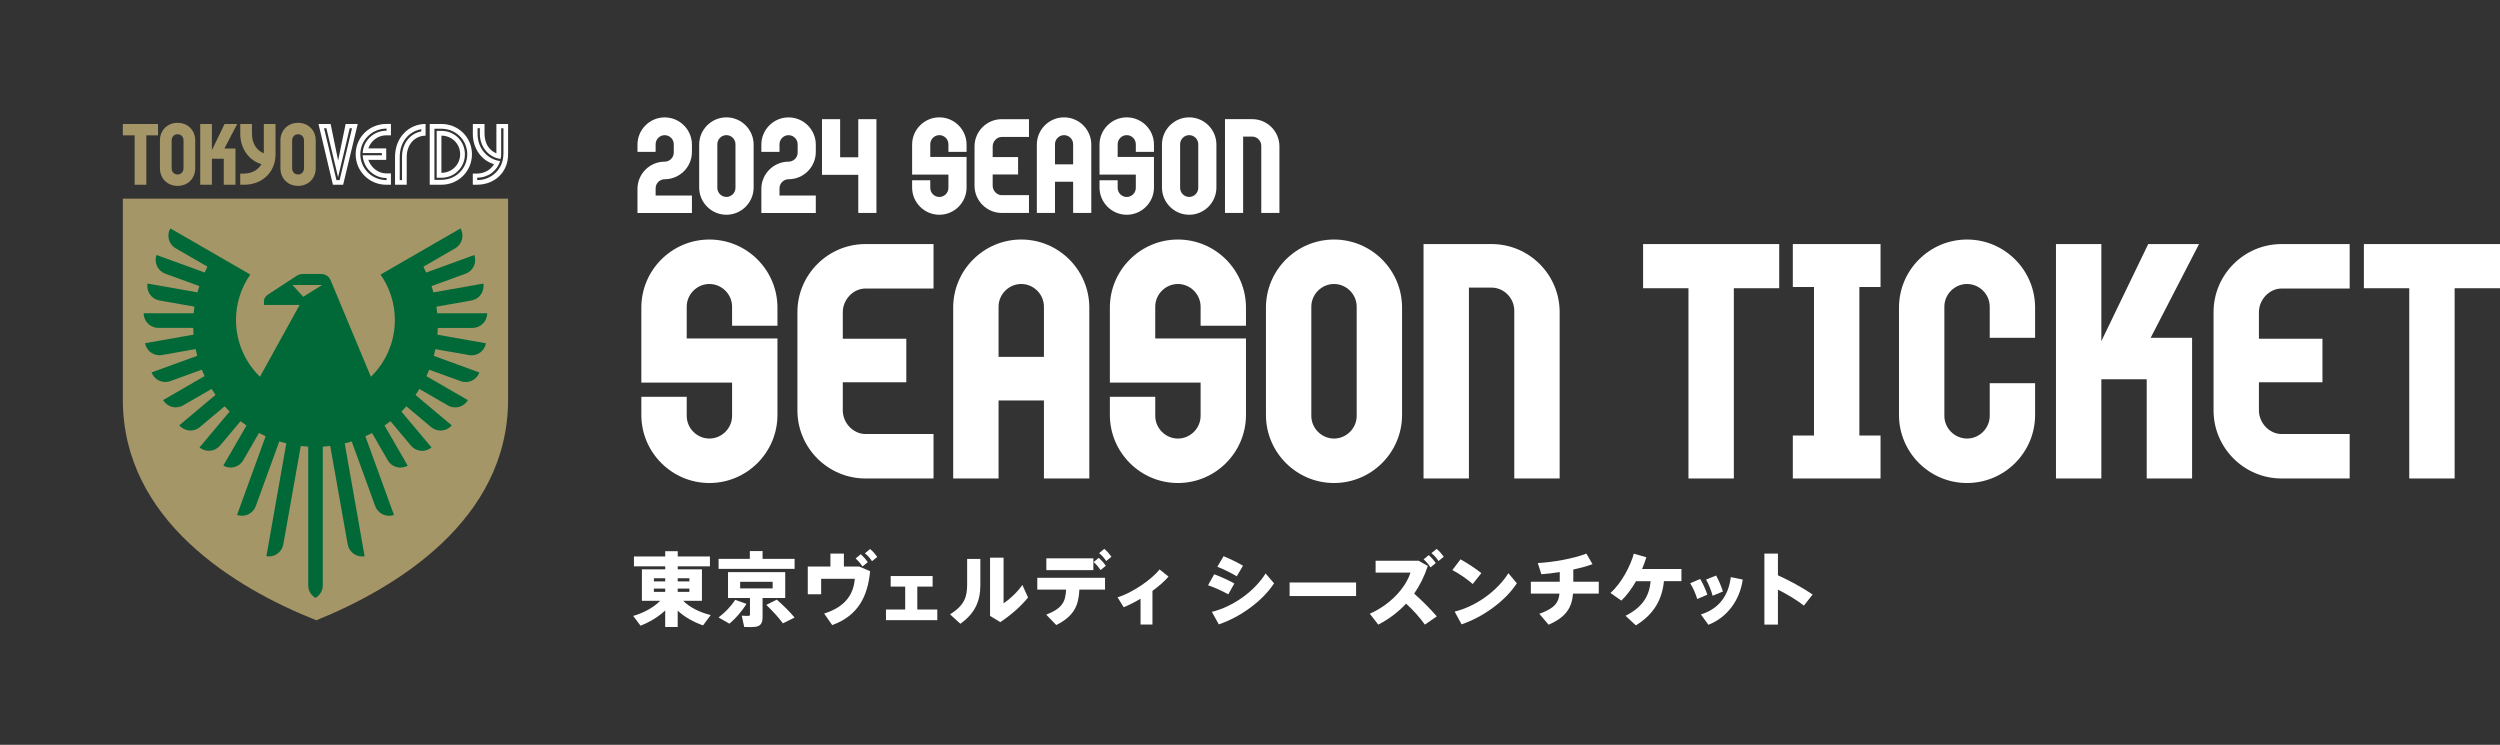 <?xml version="1.0" encoding="UTF-8"?><svg id="_レイヤー_2" xmlns="http://www.w3.org/2000/svg" viewBox="0 0 743.87 221.62"><rect x="0" y="0" width="743.87" height="221.62" fill="#333333" stroke="none"/><g id="_レイヤー_1-2"><path d="m211.47,183.01l-2.28,3.07c-2.76-.96-5.42-2.42-7.54-4.37v4.85h-3.72v-4.9c-2.09,1.94-4.7,3.48-7.34,4.51l-2.18-2.9c2.98-.86,6.02-2.45,8.04-4.51h-5.45v-9.36h6.94v-.89h-9.31v-2.93h9.31v-1.58h3.72v1.58h9.58v2.93h-9.58v.89h7.2v9.36h-5.59c2.04,2.06,5.09,3.5,8.21,4.25Zm-16.9-10.01h3.36v-.94h-3.36v.94Zm0,3.1h3.36v-.96h-3.36v.96Zm10.56-3.1v-.94h-3.48v.94h3.48Zm0,3.1v-.96h-3.48v.96h3.48Z" style="fill:#fff; stroke-width:0px;"/><path d="m222.1,179.68c-1.32,2.21-3.19,4.3-5.06,5.9l-3.24-1.87c1.92-1.42,3.67-3.24,4.94-5.23l3.36,1.2Zm1.01-13.39v-2.33h3.79v2.33h9.53v2.98h-22.61v-2.98h9.29Zm3.79,17.33c0,1.68-.5,2.59-1.94,2.86-.74.12-2.38.14-3.53.07l-.72-3.36c.74.07,1.73.07,2.06.05.29-.02.38-.14.38-.41v-4.9h-6.53v-7.7h17.02v7.7h-6.74v5.69Zm-6.67-8.54h9.67v-1.97h-9.67v1.97Zm10.9,3.34c2.14,1.9,3.86,3.6,5.3,5.33l-3.48,1.73c-1.25-1.73-2.93-3.55-4.94-5.5l3.12-1.56Z" style="fill:#fff; stroke-width:0px;"/><path d="m247.09,168.57v-3.84h4.01v3.84h4.54l3.26,1.39c-.7,7.54-3.62,13.27-11.28,16.03l-2.4-3.43c6.53-2.04,8.78-5.95,9.12-10.34h-10.01v4.61h-3.98v-8.26h6.74Zm9.02-3.67c.91.84,1.39,1.37,2.09,2.38l-1.56,1.27c-.7-1.01-1.2-1.61-2.06-2.38l1.54-1.27Zm2.78-1.54c.94.79,1.39,1.34,2.14,2.35l-1.56,1.27c-.7-1.01-1.18-1.58-2.11-2.35l1.54-1.27Z" style="fill:#fff; stroke-width:0px;"/><path d="m269.34,181.36v-6.82h-4.32v-3.14h12.48v3.14h-4.56v6.82h5.95v3.17h-15.27v-3.17h5.71Z" style="fill:#fff; stroke-width:0px;"/><path d="m291.7,166.31v7.75c0,4.78-1.54,8.38-5.95,11.54l-3.07-2.81c4.37-2.71,5.09-5.28,5.09-8.9v-7.58h3.94Zm6.91-.38v13.59c1.82-1.2,4.1-3.31,5.59-5.47l1.7,3.74c-2.28,2.78-5.21,5.3-8.26,7.32l-3.05-1.85v-17.33h4.01Z" style="fill:#fff; stroke-width:0px;"/><path d="m314.29,185.99l-2.98-3.1c4.75-1.87,5.74-3.79,5.9-7.46h-8.57v-3.5h20.16v3.5h-7.63c-.22,4.58-1.44,7.82-6.89,10.56Zm11.04-19.85v3.5h-13.99v-3.5h13.99Zm1.61-.17c.91.84,1.39,1.37,2.09,2.38l-1.56,1.27c-.7-1.01-1.2-1.61-2.06-2.38l1.54-1.27Zm1.63-2.66c.94.79,1.39,1.34,2.14,2.35l-1.56,1.27c-.7-1.01-1.18-1.58-2.11-2.35l1.54-1.27Z" style="fill:#fff; stroke-width:0px;"/><path d="m342.92,185.82h-3.55v-7.68c-1.7,1.03-3.43,1.9-5.02,2.54l-1.82-2.95c4.27-1.27,10.18-5.3,12.5-8.3l2.66,2.14c-1.18,1.37-2.88,2.86-4.78,4.25v10.01Z" style="fill:#fff; stroke-width:0px;"/><path d="m367.28,173.61l-1.8,3.22c-1.8-.98-4.06-2.02-6.02-2.69l1.82-3.26c1.87.67,4.61,1.92,6,2.74Zm9.29-2.98l2.52,2.93c-3.41,5.3-10.13,10.1-16.44,12.22l-2.06-3.72c6.26-1.54,12.65-6.07,15.99-11.43Zm-6.72-2.3l-1.85,3.14c-1.75-1.03-3.89-2.09-5.78-2.83l1.85-3.14c1.94.79,4.39,1.99,5.78,2.83Z" style="fill:#fff; stroke-width:0px;"/><path d="m403.5,173.32v4.03h-19.78v-4.03h19.78Z" style="fill:#fff; stroke-width:0px;"/><path d="m427.52,183.4l-3.55,2.45c-1.46-2.06-3.48-4.32-5.59-6.24-2.45,2.64-5.28,4.7-8.28,6.24l-2.52-3.24c6.24-2.74,10.75-7.87,12.1-12.24h-10.37v-3.53h12.79l2.74,1.56c-1.03,3.14-2.42,5.88-4.06,8.23,2.42,2.14,4.78,4.51,6.74,6.77Zm-2.4-18.24c.91.84,1.39,1.37,2.09,2.38l-1.56,1.27c-.7-1.01-1.2-1.61-2.06-2.38l1.54-1.27Zm2.33-1.85c.94.79,1.39,1.34,2.14,2.35l-1.56,1.27c-.7-1.01-1.18-1.58-2.11-2.35l1.54-1.27Z" style="fill:#fff; stroke-width:0px;"/><path d="m440.77,170.53l-2.57,3.24c-1.37-1.25-4.01-3.1-6.05-4.15l2.42-3.19c2.14,1.2,4.66,2.83,6.19,4.1Zm8.04.02l2.52,3c-3.41,5.3-10.13,10.1-16.44,12.22l-2.06-3.79c6.26-1.54,12.65-6.07,15.99-11.43Z" style="fill:#fff; stroke-width:0px;"/><path d="m464.1,173.1v-2.88c-1.87.29-3.77.53-5.47.65l-1.06-3.34c4.51-.22,10.75-1.34,14.45-2.81l1.82,3.14c-1.56.6-3.55,1.13-5.71,1.61v3.62h7.58v3.53h-7.66c-.34,4.15-2.02,6.98-7.27,9.26l-2.76-3.24c4.58-1.66,5.74-3.31,6-6.02h-8.52v-3.53h8.59Z" style="fill:#fff; stroke-width:0px;"/><path d="m486.75,186.09l-3.07-2.86c5.33-2.69,7.1-6.19,7.46-10.3h-4.34c-1.25,2.16-2.71,4.2-4.37,5.78l-3.24-2.28c3.31-2.9,6.05-8.23,6.94-11.69l3.74,1.08c-.34,1.13-.77,2.3-1.27,3.48h11.71v3.62h-5.21c-.5,5.09-2.69,9.72-8.35,13.15Z" style="fill:#fff; stroke-width:0px;"/><path d="m505.88,172.26c.77,1.2,1.68,3.31,2.14,4.68l-3.02,1.3c-.29-1.18-1.34-3.6-2.09-4.7l2.98-1.27Zm12.67.17c-.86,6.24-4.75,11.38-10.22,13.47l-2.23-3.07c5.35-1.68,8.21-5.54,8.9-11.11l3.55.72Zm-7.94-1.18c.72,1.2,1.61,3.34,2.04,4.75l-3.07,1.27c-.26-1.2-1.25-3.67-1.94-4.82l2.98-1.2Z" style="fill:#fff; stroke-width:0px;"/><path d="m539.34,176.89l-2.59,3.31c-2.26-1.75-5.02-3.41-7.73-4.75v10.39h-4.03v-21.12h4.03v6.46c3.46,1.56,7.27,3.65,10.32,5.71Z" style="fill:#fff; stroke-width:0px;"/><path d="m189.68,63.36v-7.16c0-4.46,3.64-8.1,8.1-8.1,1.48,0,2.7-1.22,2.7-2.7v-2.48c0-1.48-1.22-2.7-2.7-2.7s-2.7,1.22-2.7,2.7v2.27h-5.4v-2.16c0-4.46,3.64-8.1,8.1-8.1s8.1,3.64,8.1,8.1v2.2c0,4.46-3.64,8.1-8.1,8.1-1.48,0-2.7,1.22-2.7,2.7v2.16h10.8v5.18h-16.2Z" style="fill:#fff; stroke-width:0px;"/><path d="m216.14,63.9c-4.46,0-8.1-3.64-8.1-8.1v-12.78c0-4.46,3.64-8.1,8.1-8.1s8.1,3.64,8.1,8.1v12.78c0,4.46-3.64,8.1-8.1,8.1Zm2.7-20.99c0-1.48-1.22-2.7-2.7-2.7s-2.7,1.22-2.7,2.7v12.99c0,1.48,1.22,2.7,2.7,2.7s2.7-1.22,2.7-2.7v-12.99Z" style="fill:#fff; stroke-width:0px;"/><path d="m226.54,63.36v-7.16c0-4.46,3.64-8.1,8.1-8.1,1.48,0,2.7-1.22,2.7-2.7v-2.48c0-1.48-1.22-2.7-2.7-2.7s-2.7,1.22-2.7,2.7v2.27h-5.4v-2.16c0-4.46,3.64-8.1,8.1-8.1s8.1,3.64,8.1,8.1v2.2c0,4.46-3.64,8.1-8.1,8.1-1.48,0-2.7,1.22-2.7,2.7v2.16h10.8v5.18h-16.2Z" style="fill:#fff; stroke-width:0px;"/><path d="m255.38,63.36v-11.34h-10.8v-16.56h5.4v11.34h5.4v-11.34h5.4v27.9h-5.4Z" style="fill:#fff; stroke-width:0px;"/><path d="m279.5,63.9c-4.46,0-8.1-3.64-8.1-8.1v-2.16h5.4v2.27c0,1.48,1.22,2.7,2.7,2.7s2.7-1.22,2.7-2.7v-3.96h-10.8v-8.93c0-4.46,3.64-8.1,8.1-8.1s8.1,3.64,8.1,8.1v2.16h-5.4v-2.27c0-1.48-1.22-2.7-2.7-2.7s-2.7,1.22-2.7,2.7v3.78h10.8v9.11c0,4.46-3.64,8.1-8.1,8.1Z" style="fill:#fff; stroke-width:0px;"/><path d="m298.07,63.36c-4.46,0-8.1-3.64-8.1-8.1v-11.7c0-4.46,3.64-8.1,8.1-8.1h8.1v5.29h-8.1c-1.48,0-2.7,1.33-2.7,2.81v3.17h7.56v5.18h-7.56v3.35c0,1.48,1.22,2.81,2.7,2.81h8.1v5.29h-8.1Z" style="fill:#fff; stroke-width:0px;"/><path d="m319.31,63.36v-9.29h-5.4v9.29h-5.4v-20.34c0-4.46,3.64-8.1,8.1-8.1s8.1,3.64,8.1,8.1v20.34h-5.4Zm0-20.45c0-1.48-1.22-2.7-2.7-2.7s-2.7,1.22-2.7,2.7v5.98h5.4v-5.98Z" style="fill:#fff; stroke-width:0px;"/><path d="m335.26,63.9c-4.46,0-8.1-3.64-8.1-8.1v-2.16h5.4v2.27c0,1.48,1.22,2.7,2.7,2.7s2.7-1.22,2.7-2.7v-3.96h-10.8v-8.93c0-4.46,3.64-8.1,8.1-8.1s8.1,3.64,8.1,8.1v2.16h-5.4v-2.27c0-1.48-1.22-2.7-2.7-2.7s-2.7,1.22-2.7,2.7v3.78h10.8v9.11c0,4.46-3.64,8.1-8.1,8.1Z" style="fill:#fff; stroke-width:0px;"/><path d="m353.84,63.9c-4.46,0-8.1-3.64-8.1-8.1v-12.78c0-4.46,3.64-8.1,8.1-8.1s8.1,3.64,8.1,8.1v12.78c0,4.46-3.64,8.1-8.1,8.1Zm2.7-20.99c0-1.48-1.22-2.7-2.7-2.7s-2.7,1.22-2.7,2.7v12.99c0,1.48,1.22,2.7,2.7,2.7s2.7-1.22,2.7-2.7v-12.99Z" style="fill:#fff; stroke-width:0px;"/><path d="m375.29,63.36v-19.98c0-1.48-1.22-2.74-2.7-2.74h-2.7v22.71h-5.4v-27.9h8.1c4.46,0,8.1,3.64,8.1,8.1v19.8h-5.4Z" style="fill:#fff; stroke-width:0px;"/><path d="m211.08,143.72c-11.16,0-20.25-9.09-20.25-20.25v-5.4h13.5v5.67c0,3.69,3.06,6.75,6.75,6.75s6.75-3.06,6.75-6.75v-9.9h-27v-22.32c0-11.16,9.09-20.25,20.25-20.25s20.25,9.09,20.25,20.25v5.4h-13.5v-5.67c0-3.69-3.06-6.75-6.75-6.75s-6.75,3.06-6.75,6.75v9.45h27v22.77c0,11.16-9.09,20.25-20.25,20.25Z" style="fill:#fff; stroke-width:0px;"/><path d="m257.52,142.37c-11.16,0-20.25-9.09-20.25-20.25v-29.25c0-11.16,9.09-20.25,20.25-20.25h20.25v13.23h-20.25c-3.69,0-6.75,3.33-6.75,7.02v7.92h18.9v12.96h-18.9v8.37c0,3.69,3.06,7.02,6.75,7.02h20.25v13.23h-20.25Z" style="fill:#fff; stroke-width:0px;"/><path d="m310.62,142.37v-23.22h-13.5v23.22h-13.5v-50.85c0-11.16,9.09-20.25,20.25-20.25s20.25,9.09,20.25,20.25v50.85h-13.5Zm0-51.12c0-3.69-3.06-6.75-6.75-6.75s-6.75,3.06-6.75,6.75v14.94h13.5v-14.94Z" style="fill:#fff; stroke-width:0px;"/><path d="m350.49,143.72c-11.16,0-20.25-9.09-20.25-20.25v-5.4h13.5v5.67c0,3.69,3.06,6.75,6.75,6.75s6.75-3.06,6.75-6.75v-9.9h-27v-22.32c0-11.16,9.09-20.25,20.25-20.25s20.25,9.09,20.25,20.25v5.4h-13.5v-5.67c0-3.69-3.06-6.75-6.75-6.75s-6.75,3.06-6.75,6.75v9.45h27v22.77c0,11.16-9.09,20.25-20.25,20.25Z" style="fill:#fff; stroke-width:0px;"/><path d="m396.93,143.72c-11.16,0-20.25-9.09-20.25-20.25v-31.95c0-11.16,9.09-20.25,20.25-20.25s20.25,9.09,20.25,20.25v31.95c0,11.16-9.09,20.25-20.25,20.25Zm6.75-52.47c0-3.69-3.06-6.75-6.75-6.75s-6.75,3.06-6.75,6.75v32.49c0,3.69,3.06,6.75,6.75,6.75s6.75-3.06,6.75-6.75v-32.49Z" style="fill:#fff; stroke-width:0px;"/><path d="m450.57,142.37v-49.95c0-3.69-3.06-6.84-6.75-6.84h-6.75v56.79h-13.5v-69.75h20.25c11.16,0,20.25,9.09,20.25,20.25v49.5h-13.5Z" style="fill:#fff; stroke-width:0px;"/><path d="m515.9,85.76v56.61h-13.5v-56.61h-13.5v-13.14h40.5v13.14h-13.5Z" style="fill:#fff; stroke-width:0px;"/><path d="m533.45,142.37v-12.78h6.3v-44.19h-6.3v-12.78h26.1v12.78h-6.3v44.19h6.3v12.78h-26.1Z" style="fill:#fff; stroke-width:0px;"/><path d="m585.29,143.72c-11.16,0-20.25-9.09-20.25-20.25v-31.95c0-11.16,9.09-20.25,20.25-20.25s20.25,9.09,20.25,20.25v9h-13.5v-9.27c0-3.69-3.06-6.75-6.75-6.75s-6.75,3.06-6.75,6.75v32.49c0,3.69,3.06,6.75,6.75,6.75s6.75-3.06,6.75-6.75v-9.72h13.5v9.45c0,11.16-9.09,20.25-20.25,20.25Z" style="fill:#fff; stroke-width:0px;"/><path d="m639.92,100.52h12.33v41.85h-13.5v-29.52h-13.5v29.52h-13.5v-69.75h13.5v28.89l13.95-28.89h15.12l-14.4,27.9Z" style="fill:#fff; stroke-width:0px;"/><path d="m678.89,142.37c-11.16,0-20.25-9.09-20.25-20.25v-29.25c0-11.16,9.09-20.25,20.25-20.25h20.25v13.23h-20.25c-3.69,0-6.75,3.33-6.75,7.02v7.92h18.9v12.96h-18.9v8.37c0,3.69,3.06,7.02,6.75,7.02h20.25v13.23h-20.25Z" style="fill:#fff; stroke-width:0px;"/><path d="m730.37,85.76v56.61h-13.5v-56.61h-13.5v-13.14h40.5v13.14h-13.5Z" style="fill:#fff; stroke-width:0px;"/><path d="m78.5,45.62c-2.08-.81-3.53-2.91-3.53-5.82v-2.91h-3.48v2.96c0,4.47,2.73,8,6.31,8.99-.99,1.71-2.86,2.81-5.25,2.81h-1.07v3.32h1.12c5.53,0,9.38-3.82,9.38-9.04v-9.04h-3.48v8.73Z" style="fill:#a59668; stroke-width:0px;"/><polygon points="66.82 36.89 63.05 44.68 63.05 36.89 59.57 36.89 59.57 54.97 63.05 54.97 63.05 47.23 66.58 47.23 66.58 54.97 70.06 54.97 70.06 44.19 66.76 44.19 70.58 36.89 66.82 36.89" style="fill:#a59668; stroke-width:0px;"/><polygon points="36.55 40.27 40.06 40.27 40.06 54.97 43.54 54.97 43.54 40.27 47.02 40.27 47.02 36.89 36.55 36.89 36.55 40.27" style="fill:#a59668; stroke-width:0px;"/><path d="m147.7,36.89v8.73c-2.08-.81-3.53-2.91-3.53-5.82v-2.91h-3.48v2.96c0,4.47,2.73,8,6.31,8.99-.99,1.71-2.86,2.81-5.25,2.81h-1.07v3.32h1.12c5.53,0,9.38-3.82,9.38-9.04v-9.04h-3.48Zm2.08,9.01c0,4.23-3.38,7.69-7.79,7.69v-.73c3.2,0,5.9-1.95,6.81-4.94-3.79-.49-6.7-3.82-6.7-8.08v-1.69h.68v1.69c0,3.92,2.68,6.99,6.16,7.46.13-.47.18-.94.18-1.4v-7.74h.68v7.74Z" style="fill:#fff; stroke-width:0px;"/><path d="m52.84,36.55c-3.04,0-5.25,2.21-5.25,5.25v8.26c0,3.04,2.21,5.25,5.25,5.25s5.25-2.21,5.25-5.25v-8.26c0-3.04-2.21-5.25-5.25-5.25Zm1.77,13.46c0,1.17-.75,1.9-1.77,1.9s-1.77-.73-1.77-1.9v-8.16c0-1.17.75-1.9,1.77-1.9s1.77.73,1.77,1.9v8.16Z" style="fill:#a59668; stroke-width:0px;"/><path d="m117.54,46.71v8.26h3.48v-8.26c0-3.87,2.52-6.34,5.61-6.34v-3.48c-5.01,0-9.09,4-9.09,9.82Zm7.82-8.26v.65c-3.27.6-5.74,3.48-5.74,7.61v6.88h-.68v-6.88c0-4.52,2.75-7.66,6.42-8.26Z" style="fill:#fff; stroke-width:0px;"/><path d="m131.34,38.94h-1.4v13.95h1.4c3.9,0,6.99-3.09,6.99-6.99s-3.09-6.96-6.99-6.96Zm0,12.49v-11.07c3.12,0,5.58,2.44,5.58,5.53s-2.47,5.53-5.58,5.53Z" style="fill:#fff; stroke-width:0px;"/><path d="m105.83,45.9c0,5.04,4.05,9.07,9.09,9.07h1.4v-3.38h-1.4c-2.49,0-4.57-1.82-5.33-4.03h5.33v-3.4h-5.33c.75-2.21,2.83-3.9,5.33-3.9h1.4v-3.38h-1.4c-5.04,0-9.09,4-9.09,9.01Zm9.2-7.01c-3.97,0-6.91,3.01-7.12,6.65h5.71v.65h-5.71c.21,3.74,3.25,6.78,7.12,6.78v.62c-4.42,0-7.82-3.51-7.82-7.69s3.45-7.64,7.82-7.64v.62Z" style="fill:#fff; stroke-width:0px;"/><path d="m131.34,36.89h-3.48v18.08h3.48c5.07,0,9.09-4.03,9.09-9.07s-4.03-9.01-9.09-9.01Zm0,16.62h-2.08v-15.2h2.08c4.29,0,7.69,3.35,7.69,7.59s-3.4,7.61-7.69,7.61Z" style="fill:#fff; stroke-width:0px;"/><path d="m88.69,36.55c-3.04,0-5.25,2.21-5.25,5.25v8.26c0,3.04,2.21,5.25,5.25,5.25s5.25-2.21,5.25-5.25v-8.26c0-3.04-2.21-5.25-5.25-5.25Zm1.77,13.46c0,1.17-.75,1.9-1.77,1.9s-1.77-.73-1.77-1.9v-8.16c0-1.17.75-1.9,1.77-1.9s1.77.73,1.77,1.9v8.16Z" style="fill:#a59668; stroke-width:0px;"/><path d="m102.84,36.89l-2.23,10.88-2.23-10.88h-3.61l4.29,18.08h3.04l4.34-18.08h-3.58Zm-1.77,16.7h-.96l-3.69-15.43h.7l3.48,14.57,3.45-14.57h.7l-3.69,15.43Z" style="fill:#fff; stroke-width:0px;"/><path d="m94.12,184.56c-24.24-9.59-57.57-29.79-57.57-65.65v-59.8h114.63v59.8c0,35.85-33.33,56.05-57.06,65.65" style="fill:#a59668; stroke-width:0px;"/><path d="m140.62,97.56c2.4,0,4.34-1.94,4.34-4.34h0s-14.87,0-14.87,0c-.06-.66-.14-1.32-.23-1.97l10.43-1.84c2.36-.42,3.94-2.67,3.52-5.03h0s-14.85,2.62-14.85,2.62c-.17-.63-.36-1.25-.56-1.87l10.14-3.69c2.25-.82,3.41-3.31,2.59-5.56h0s-14.33,5.22-14.33,5.22c-.25-.59-.52-1.17-.81-1.75l9.44-5.45c2.08-1.2,2.79-3.85,1.59-5.93l-.92.53-22.87,13.2c2.68,3.83,4.26,8.49,4.26,13.52,0,6.62-2.73,12.61-7.13,16.89l-11.88-28.47c-.53-1.38-1.49-2.02-2.86-2.12h-5.52c-.74,0-1.38.21-2.12.74l-8.27,5.41c-.74.53-1.17,1.17-1.17,1.8v1.27h10.61l-11.8,21.36c-4.39-4.29-7.13-10.27-7.13-16.89,0-5.03,1.58-9.69,4.26-13.52l-22.87-13.2-.92-.53c-1.2,2.08-.49,4.73,1.59,5.93l9.44,5.45c-.28.57-.55,1.16-.81,1.75l-14.33-5.22h0c-.82,2.25.34,4.74,2.59,5.56l10.14,3.69c-.2.61-.39,1.24-.56,1.87l-14.85-2.62h0c-.42,2.36,1.16,4.61,3.52,5.03l10.43,1.84c-.1.65-.17,1.31-.23,1.97h-14.87c0,2.4,1.94,4.34,4.34,4.34h10.4c.02.68.05,1.35.11,2.02l-14.44,2.55h0c.42,2.36,2.67,3.94,5.03,3.52l10.02-1.77c.14.68.3,1.34.47,2l-13.57,4.94h0c.82,2.25,3.31,3.41,5.56,2.59l9.38-3.41c.26.65.53,1.29.83,1.92l-12.34,7.13h0c1.2,2.08,3.85,2.79,5.93,1.59l8.48-4.9c.37.6.77,1.19,1.18,1.77l-10.78,9.05h0c1.54,1.84,4.28,2.08,6.11.54l7.37-6.19c.48.53.98,1.05,1.49,1.56l-8.95,10.66h0c1.84,1.54,4.57,1.3,6.11-.53l6.1-7.27c.57.44,1.16.88,1.76,1.29l-6.89,11.93h0c2.08,1.2,4.73.49,5.93-1.59l4.68-8.11c.65.34,1.31.66,1.99.96l-8.51,23.4h0c2.25.82,4.74-.34,5.56-2.59l7.01-19.26c.68.21,1.38.4,2.08.57l-5.92,33.58h0c2.36.42,4.61-1.16,5.03-3.51l5.2-29.29c.73.09,1.46.16,2.21.2v41.26c0,1.61.87,3,2.17,3.75,1.3-.75,2.17-2.15,2.17-3.75v-41.26c.74-.04,1.48-.11,2.21-.2l5.2,29.29c.42,2.36,2.67,3.93,5.03,3.52h0s-5.92-33.58-5.92-33.58c.7-.17,1.4-.36,2.08-.57l7.01,19.26c.82,2.25,3.31,3.41,5.56,2.59h0s-8.51-23.4-8.51-23.4c.67-.3,1.34-.62,1.99-.96l4.68,8.11c1.2,2.08,3.85,2.79,5.93,1.59h0s-6.89-11.93-6.89-11.93c.6-.41,1.18-.84,1.76-1.29l6.1,7.27c1.54,1.84,4.28,2.08,6.11.53h0s-8.95-10.66-8.95-10.66c.51-.5,1.01-1.02,1.49-1.56l7.37,6.19c1.84,1.54,4.57,1.3,6.11-.53h0s-10.78-9.05-10.78-9.05c.41-.58.8-1.17,1.18-1.77l8.48,4.9c2.08,1.2,4.73.49,5.93-1.59h0s-12.34-7.13-12.34-7.13c.29-.63.57-1.27.83-1.92l9.38,3.41c2.25.82,4.74-.34,5.56-2.59h0s-13.57-4.94-13.57-4.94c.17-.66.33-1.33.47-2l10.02,1.77c2.36.42,4.61-1.16,5.03-3.52h0s-14.44-2.55-14.44-2.55c.05-.67.09-1.34.11-2.02h10.4Zm-53.58-12.75h8.8l-5.62,3.5-3.18-3.5Z" style="fill:#006937; stroke-width:0px;"/><rect x="0" y="0" width="187.52" height="221.62" style="fill:none; stroke-width:0px;"/></g></svg>